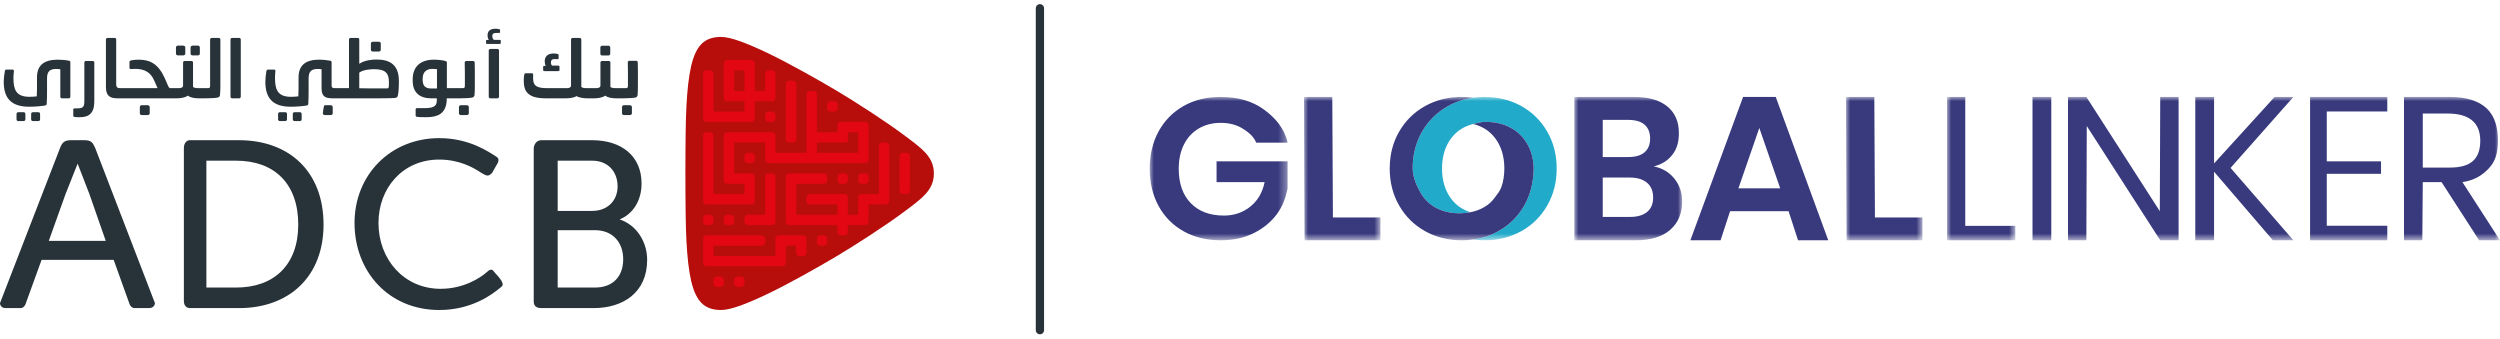 <?xml version="1.0" encoding="UTF-8"?>
<svg width="302px" height="41px" viewBox="0 0 302 41" version="1.1" xmlns="http://www.w3.org/2000/svg" xmlns:xlink="http://www.w3.org/1999/xlink">
    <title>ADCBGL Logo Copy 2</title>
    <defs>
        <polygon id="path-1" points="0 0 16.658 0 16.658 17.318 0 17.318"></polygon>
        <polygon id="path-3" points="0 0 9.236 0 9.236 17.318 0 17.318"></polygon>
        <polygon id="path-5" points="2.37477072e-16 -3.38910607e-16 9.236 -3.38910607e-16 9.236 17.318 2.37477072e-16 17.318"></polygon>
        <polygon id="path-7" points="0 0 13.029 0 13.029 17.318 0 17.318"></polygon>
        <polygon id="path-9" points="0 0 8.246 0 8.246 17.318 0 17.318"></polygon>
        <polygon id="path-11" points="0 17.318 163.116 17.318 163.116 0 0 0"></polygon>
        <polygon id="path-13" points="0 17.318 163.116 17.318 163.116 0 0 0"></polygon>
        <polygon id="path-15" points="0 17.318 163.116 17.318 163.116 0 0 0"></polygon>
        <polygon id="path-17" points="0 17.318 163.116 17.318 163.116 0 0 0"></polygon>
        <polygon id="path-19" points="0 17.318 163.116 17.318 163.116 0 0 0"></polygon>
        <polygon id="path-21" points="0 17.318 163.116 17.318 163.116 0 0 0"></polygon>
        <polygon id="path-23" points="0 17.318 163.116 17.318 163.116 0 0 0"></polygon>
    </defs>
    <g id="Feedback" stroke="none" stroke-width="1" fill="none" fill-rule="evenodd">
        <g id="01-homepage" transform="translate(-40, -84)">
            <g id="ADCBGL-Logo-Copy-2" transform="translate(40, 85)">
                <g id="ADCB_black_logo" transform="translate(0, 2.471)" fill-rule="nonzero">
                    <g id="Logo" transform="translate(82.795, 0.99)">
                        <path d="M30.017,16.494 C30.017,14.452 28.542,13.453 26.315,11.791 C24.142,10.171 20.445,7.788 18.244,6.481 C16.043,5.173 12.465,3.157 9.992,1.976 C7.501,0.788 5.509,0 4.304,0 C3.102,0 2.265,0.377 1.673,1.164 C1.082,1.948 0.731,3.098 0.495,4.554 C0.258,6.007 0.133,7.767 0.068,9.775 C0.005,11.784 0,16.494 0,16.494 C0,16.494 0.005,21.203 0.068,23.212 C0.133,25.221 0.258,26.981 0.495,28.434 C0.731,29.889 1.082,31.039 1.673,31.824 C2.265,32.61 3.102,32.987 4.304,32.987 C5.509,32.987 7.501,32.2 9.992,31.011 C12.465,29.83 16.043,27.815 18.244,26.506 C20.445,25.199 24.142,22.816 26.315,21.197 C28.542,19.534 30.017,18.535 30.017,16.494" id="Shape" fill="#B70E0C"></path>
                        <path d="M4.234,28.952 C4.457,28.952 4.638,29.133 4.638,29.354 L4.638,29.354 L4.638,29.796 C4.638,30.017 4.457,30.198 4.234,30.198 L4.234,30.198 L3.793,30.198 C3.571,30.198 3.39,30.017 3.39,29.796 L3.39,29.796 L3.39,29.354 C3.39,29.133 3.571,28.952 3.793,28.952 L3.793,28.952 L4.234,28.952 Z M6.734,28.952 C6.956,28.952 7.136,29.133 7.136,29.354 L7.136,29.354 L7.136,29.796 C7.136,30.017 6.956,30.198 6.734,30.198 L6.734,30.198 L6.291,30.198 C6.07,30.198 5.886,30.017 5.886,29.796 L5.886,29.796 L5.886,29.354 C5.886,29.133 6.07,28.952 6.291,28.952 L6.291,28.952 L6.734,28.952 Z M9.242,23.969 C9.457,23.969 9.634,24.145 9.634,24.363 L9.634,24.363 L9.634,24.821 C9.634,25.038 9.457,25.214 9.242,25.214 L9.242,25.214 L3.39,25.214 L3.39,26.461 L10.883,26.461 L10.883,24.361 C10.883,24.145 11.057,23.969 11.273,23.969 L11.273,23.969 L14.238,23.969 C14.454,23.969 14.63,24.145 14.63,24.361 L14.63,24.361 L14.63,26.069 C14.63,26.286 14.454,26.461 14.238,26.461 L14.238,26.461 L13.77,26.461 C13.555,26.461 13.383,26.286 13.383,26.069 L13.383,26.069 L13.383,25.215 L12.132,25.215 L12.132,27.315 C12.132,27.53 11.956,27.706 11.738,27.706 L11.738,27.706 L2.535,27.706 C2.32,27.706 2.14,27.53 2.14,27.315 L2.14,27.315 L2.14,24.359 C2.14,24.144 2.315,23.969 2.53,23.969 L2.53,23.969 L9.242,23.969 Z M16.734,23.969 C16.952,23.969 17.129,24.145 17.129,24.361 L17.129,24.361 L17.129,24.821 C17.129,25.038 16.952,25.214 16.734,25.214 L16.734,25.214 L16.273,25.214 C16.055,25.214 15.88,25.038 15.88,24.821 L15.88,24.821 L15.88,24.361 C15.88,24.145 16.055,23.969 16.273,23.969 L16.273,23.969 L16.734,23.969 Z M24.229,12.758 C24.446,12.758 24.623,12.935 24.623,13.15 L24.623,13.15 L24.623,19.84 C24.623,20.056 24.446,20.232 24.229,20.232 L24.229,20.232 L22.123,20.232 L22.123,22.327 C22.123,22.542 21.945,22.724 21.728,22.724 L21.728,22.724 L19.626,22.724 L19.626,23.577 C19.626,23.793 19.449,23.969 19.233,23.969 L19.233,23.969 L18.77,23.969 C18.554,23.969 18.377,23.793 18.377,23.577 L18.377,23.577 L18.377,22.724 L12.525,22.724 C12.309,22.724 12.132,22.544 12.132,22.33 L12.132,22.33 L12.132,16.887 C12.132,16.671 12.309,16.494 12.525,16.494 L12.525,16.494 L16.734,16.494 C16.951,16.494 17.129,16.671 17.129,16.887 L17.129,16.887 L17.129,17.349 C17.129,17.563 16.951,17.741 16.734,17.741 L16.734,17.741 L13.383,17.741 L13.383,21.479 L18.377,21.479 L18.377,20.232 L15.022,20.232 C14.807,20.232 14.63,20.056 14.63,19.84 L14.63,19.84 L14.63,19.378 C14.63,19.162 14.807,18.985 15.022,18.985 L15.022,18.985 L19.233,18.985 C19.448,18.985 19.625,19.162 19.625,19.378 L19.625,19.378 L19.626,21.479 L20.875,21.479 L20.875,19.378 C20.875,19.165 21.052,18.987 21.268,18.987 L21.268,18.987 L23.374,18.987 L23.374,13.15 C23.374,12.935 23.551,12.758 23.766,12.758 L23.766,12.758 L24.229,12.758 Z M10.489,16.494 C10.708,16.494 10.882,16.67 10.882,16.887 L10.882,16.887 L10.882,22.33 C10.882,22.546 10.708,22.724 10.489,22.724 L10.489,22.724 L7.539,22.724 C7.319,22.724 7.136,22.542 7.136,22.32 L7.136,22.32 L7.136,21.88 C7.136,21.659 7.319,21.479 7.539,21.479 L7.539,21.479 L9.634,21.479 L9.634,16.887 C9.634,16.67 9.811,16.494 10.027,16.494 L10.027,16.494 L10.489,16.494 Z M2.985,21.479 C3.209,21.479 3.389,21.661 3.389,21.882 L3.389,21.882 L3.389,22.321 C3.389,22.542 3.209,22.724 2.985,22.724 L2.985,22.724 L2.545,22.724 C2.322,22.724 2.14,22.542 2.14,22.321 L2.14,22.321 L2.14,21.882 C2.14,21.661 2.322,21.479 2.545,21.479 L2.545,21.479 L2.985,21.479 Z M5.482,21.479 C5.706,21.479 5.886,21.659 5.886,21.88 L5.886,21.88 L5.886,22.321 C5.886,22.542 5.706,22.724 5.482,22.724 L5.482,22.724 L5.041,22.724 C4.819,22.724 4.638,22.542 4.638,22.321 L4.638,22.321 L4.638,21.88 C4.638,21.659 4.819,21.479 5.041,21.479 L5.041,21.479 L5.482,21.479 Z M15.486,6.53 C15.703,6.53 15.879,6.706 15.879,6.922 L15.879,6.922 L15.879,11.513 L18.377,11.513 L18.377,10.657 C18.377,10.443 18.557,10.266 18.774,10.266 L18.774,10.266 L21.732,10.266 C21.948,10.266 22.123,10.443 22.123,10.657 L22.123,10.657 L22.123,14.857 C22.123,15.071 21.948,15.25 21.732,15.25 L21.732,15.25 L10.039,15.25 C9.816,15.25 9.634,15.068 9.634,14.848 L9.634,14.848 L9.634,12.758 L5.888,12.758 L5.888,16.495 L7.993,16.495 C8.209,16.495 8.385,16.671 8.385,16.887 L8.385,16.887 L8.385,19.84 C8.385,20.056 8.208,20.232 7.993,20.232 L7.993,20.232 L2.534,20.232 C2.319,20.232 2.14,20.056 2.14,19.84 L2.14,19.84 L2.14,11.903 C2.14,11.686 2.319,11.513 2.534,11.513 L2.534,11.513 L2.996,11.513 C3.213,11.513 3.389,11.69 3.389,11.905 L3.389,11.905 L3.39,18.985 L7.136,18.985 L7.136,17.741 L5.032,17.741 C4.815,17.741 4.64,17.564 4.64,17.35 L4.64,17.35 L4.64,11.903 C4.64,11.688 4.815,11.513 5.032,11.513 L5.032,11.513 L10.49,11.513 C10.706,11.513 10.883,11.688 10.883,11.903 L10.883,11.903 L10.883,14.003 L14.63,14.003 L14.63,6.922 C14.63,6.706 14.807,6.53 15.022,6.53 L15.022,6.53 L15.486,6.53 Z M26.726,14.003 C26.943,14.003 27.119,14.179 27.119,14.396 L27.119,14.396 L27.119,18.594 C27.119,18.81 26.943,18.986 26.726,18.986 L26.726,18.986 L26.264,18.986 C26.049,18.986 25.872,18.81 25.872,18.594 L25.872,18.594 L25.872,14.396 C25.872,14.179 26.049,14.003 26.264,14.003 L26.264,14.003 L26.726,14.003 Z M19.222,16.494 C19.445,16.494 19.625,16.676 19.625,16.897 L19.625,16.897 L19.625,17.34 C19.625,17.559 19.445,17.74 19.222,17.74 L19.222,17.74 L18.779,17.74 C18.558,17.74 18.377,17.559 18.377,17.34 L18.377,17.34 L18.377,16.897 C18.377,16.676 18.558,16.494 18.779,16.494 L18.779,16.494 L19.222,16.494 Z M21.719,16.494 C21.945,16.494 22.123,16.676 22.123,16.897 L22.123,16.897 L22.123,17.338 C22.123,17.559 21.945,17.74 21.719,17.74 L21.719,17.74 L21.279,17.74 C21.058,17.74 20.874,17.559 20.874,17.338 L20.874,17.338 L20.874,16.897 C20.874,16.676 21.058,16.494 21.279,16.494 L21.279,16.494 L21.719,16.494 Z M7.983,14.004 C8.205,14.004 8.385,14.186 8.385,14.406 L8.385,14.406 L8.385,14.848 C8.385,15.068 8.205,15.25 7.983,15.25 L7.983,15.25 L7.541,15.25 C7.319,15.25 7.136,15.068 7.136,14.848 L7.136,14.848 L7.136,14.406 C7.136,14.186 7.319,14.004 7.541,14.004 L7.541,14.004 L7.983,14.004 Z M20.875,11.513 L19.625,11.513 L19.625,12.758 L15.879,12.758 L15.879,14.003 L20.875,14.003 L20.875,11.513 Z M12.989,5.284 C13.206,5.284 13.383,5.459 13.383,5.676 L13.383,5.676 L13.383,12.366 C13.383,12.581 13.206,12.758 12.989,12.758 L12.989,12.758 L12.525,12.758 C12.309,12.758 12.132,12.581 12.132,12.366 L12.132,12.366 L12.132,5.676 C12.132,5.459 12.309,5.284 12.525,5.284 L12.525,5.284 L12.989,5.284 Z M10.479,9.02 C10.702,9.02 10.882,9.202 10.882,9.424 L10.882,9.424 L10.882,9.865 C10.882,10.086 10.702,10.266 10.479,10.266 L10.479,10.266 L10.039,10.266 C9.816,10.266 9.634,10.086 9.634,9.865 L9.634,9.865 L9.634,9.424 C9.634,9.202 9.816,9.02 10.039,9.02 L10.039,9.02 L10.479,9.02 Z M7.993,2.793 C8.208,2.793 8.386,2.967 8.386,3.183 L8.386,3.183 L8.386,6.53 L9.634,6.53 L9.634,4.432 C9.634,4.214 9.811,4.037 10.027,4.037 L10.027,4.037 L10.49,4.037 C10.708,4.037 10.883,4.214 10.883,4.432 L10.883,4.432 L10.883,7.385 C10.883,7.598 10.708,7.774 10.49,7.774 L10.49,7.774 L8.386,7.774 L8.386,9.873 C8.386,10.089 8.208,10.266 7.993,10.266 L7.993,10.266 L2.534,10.266 C2.319,10.266 2.14,10.089 2.14,9.873 L2.14,9.873 L2.14,4.432 C2.14,4.214 2.317,4.039 2.534,4.039 L2.534,4.039 L2.996,4.039 C3.213,4.039 3.39,4.214 3.39,4.432 L3.39,4.432 L3.39,9.02 L7.136,9.02 L7.136,7.774 L5.034,7.774 C4.817,7.774 4.64,7.598 4.64,7.385 L4.64,7.385 L4.64,3.185 C4.64,2.969 4.813,2.793 5.03,2.793 L5.03,2.793 L7.993,2.793 Z M17.973,7.774 C18.195,7.774 18.377,7.957 18.377,8.179 L18.377,8.179 L18.377,8.619 C18.377,8.84 18.195,9.02 17.973,9.02 L17.973,9.02 L17.531,9.02 C17.31,9.02 17.129,8.84 17.129,8.619 L17.129,8.619 L17.129,8.179 C17.129,7.957 17.31,7.774 17.531,7.774 L17.531,7.774 L17.973,7.774 Z M7.136,4.039 L5.888,4.039 L5.886,6.53 L7.136,6.53 L7.136,4.039 Z" id="Patern" fill="#E30613"></path>
                    </g>
                    <path d="M39.217,9.239 L39.953,9.239 C40.077,9.239 40.192,9.335 40.192,9.46 L40.192,10.227 C40.192,10.332 40.077,10.428 39.953,10.428 L39.217,10.428 C39.103,10.428 38.998,10.332 38.998,10.227 C39.068,9.569 39.141,9.239 39.217,9.239 Z M5.892,25.629 L7.916,19.975 L9.378,16.294 L10.801,19.975 L12.776,25.629 L5.892,25.629 Z M10.208,13.466 L8.518,13.466 C7.744,13.466 7.477,13.811 7.248,14.424 C7.067,14.913 0,33.143 0,33.143 C0,33.143 0,33.747 0.678,33.747 L2.483,33.747 C2.883,33.747 3.065,33.316 3.065,33.316 L5.023,27.92 L13.732,27.92 L15.67,33.316 C15.67,33.316 15.842,33.747 16.262,33.747 L17.98,33.747 C18.716,33.747 18.716,33.143 18.716,33.143 C18.716,33.143 11.697,14.913 11.506,14.424 C11.221,13.811 11.086,13.466 10.208,13.466 Z M67.367,31.265 L67.367,24.335 L71.875,24.335 C74.004,24.335 75.283,25.801 75.283,27.843 C75.283,29.961 74.004,31.265 71.875,31.265 L67.367,31.265 Z M67.367,15.939 L71.541,15.939 C73.412,15.939 74.606,17.233 74.606,19.044 C74.606,20.74 73.412,22.006 71.541,22.006 L67.367,22.006 L67.367,15.939 Z M77.5,18.7 C77.5,15.335 75.026,13.466 71.541,13.466 L65.391,13.466 C64.646,13.466 64.474,14.252 64.474,14.424 L64.474,32.885 C64.474,33.143 64.474,33.747 65.391,33.747 L71.702,33.747 C75.283,33.747 78.177,31.859 78.177,27.92 C78.177,25.801 76.964,23.741 74.853,23.032 C76.487,22.37 77.5,20.74 77.5,18.7 Z M53.054,13.217 C56.692,13.217 59.022,14.856 60.034,15.508 C60.454,15.805 60.034,16.38 60.034,16.38 L60.034,16.38 L60.011,16.419 C59.928,16.559 59.645,17.04 59.451,17.406 C59.022,17.846 58.859,17.846 58.134,17.406 C57.131,16.725 55.432,15.805 53.054,15.805 C48.613,15.805 45.72,19.284 45.72,23.464 C45.72,27.843 48.786,31.417 53.225,31.417 C55.966,31.417 58,30.134 58.859,29.357 C59.088,29.118 59.451,28.946 59.68,29.357 C60.034,29.721 60.454,30.24 60.54,30.383 C60.712,30.728 60.893,30.987 60.454,31.265 C59.451,32.108 56.979,33.977 53.054,33.977 C46.981,33.977 42.827,29.357 42.827,23.464 C42.827,17.655 47.171,13.217 53.054,13.217 Z M28.876,13.466 C34.911,13.466 39.084,17.233 39.084,23.655 C39.084,29.961 34.911,33.747 28.876,33.747 L22.896,33.747 C22.856,33.746 22.211,33.72 22.211,32.885 L22.211,14.424 C22.211,13.639 22.717,13.466 22.898,13.466 L28.876,13.466 Z M28.523,15.939 L24.932,15.939 L24.932,31.265 L28.523,31.265 C33.134,31.265 36.028,28.504 36.028,23.655 C36.028,18.7 33.134,15.939 28.523,15.939 L28.523,15.939 Z M4.632,10.083 C4.736,10.083 4.842,10.159 4.842,10.284 L4.842,10.965 C4.842,11.07 4.736,11.157 4.632,11.157 L3.982,11.157 C3.868,11.157 3.763,11.07 3.763,10.965 L3.763,10.284 C3.763,10.159 3.868,10.083 3.982,10.083 L4.632,10.083 Z M2.845,10.083 C2.97,10.083 3.065,10.159 3.065,10.284 L3.065,10.965 C3.065,11.07 2.96,11.157 2.845,11.157 L2.216,11.157 C2.092,11.157 1.996,11.07 1.996,10.965 L1.996,10.284 C1.996,10.159 2.092,10.083 2.216,10.083 L2.845,10.083 Z M36.229,10.083 C36.334,10.083 36.439,10.159 36.439,10.284 L36.439,10.965 C36.439,11.07 36.334,11.157 36.229,11.157 L35.579,11.157 C35.474,11.157 35.369,11.07 35.369,10.965 L35.369,10.284 C35.369,10.159 35.474,10.083 35.579,10.083 L36.229,10.083 Z M34.452,10.083 C34.567,10.083 34.672,10.159 34.672,10.284 L34.672,10.965 C34.672,11.07 34.557,11.157 34.452,11.157 L33.813,11.157 C33.699,11.157 33.594,11.07 33.594,10.965 L33.594,10.284 C33.594,10.159 33.699,10.083 33.813,10.083 L34.452,10.083 Z M11.211,3.901 C11.315,3.901 11.392,3.977 11.392,4.083 L11.392,8.627 C11.392,9.115 11.363,9.565 11.173,9.94 C10.877,10.485 10.389,10.686 9.587,10.686 C9.483,10.686 9.148,10.686 8.986,10.658 C8.9,10.638 8.852,10.581 8.852,10.476 L8.852,9.767 C8.852,9.67 8.91,9.623 9.014,9.623 L9.215,9.623 C9.931,9.623 10.189,9.555 10.189,8.77 L10.189,4.083 C10.189,3.977 10.265,3.901 10.38,3.901 L11.211,3.901 Z M52.414,3.738 C52.901,3.738 53.55,3.805 53.818,3.901 C53.942,3.949 53.981,3.977 53.981,4.083 L53.981,7.179 L55.775,7.179 C56.08,7.179 56.157,7.17 56.157,6.863 L56.157,5.367 C56.157,4.975 56.147,4.543 56.137,4.083 C56.137,3.977 56.215,3.901 56.33,3.901 L57.131,3.901 C57.274,3.901 57.331,3.977 57.34,4.083 C57.35,4.495 57.36,4.793 57.36,5.071 L57.36,6.585 C57.36,7.253 57.356,7.717 57.322,8.022 C57.293,8.146 57.255,8.233 57.102,8.301 C56.843,8.374 56.123,8.404 55.61,8.406 L53.961,8.406 L53.961,8.732 C53.837,10.303 52.815,10.686 51.507,10.686 C51.494,10.686 51.479,10.686 51.463,10.686 L51.408,10.686 C51.112,10.686 50.487,10.681 50.361,10.638 C50.237,10.61 50.209,10.562 50.209,10.457 L50.209,9.757 C50.209,9.651 50.265,9.594 50.38,9.594 L51.25,9.594 C52.242,9.594 52.767,9.421 52.767,8.693 L52.767,8.406 L52.07,8.406 C50.685,8.406 49.855,7.687 49.855,6.297 L49.855,6.105 C49.855,4.601 50.771,3.738 52.414,3.738 Z M76.095,9.239 C76.219,9.239 76.334,9.335 76.334,9.46 L76.334,10.227 C76.334,10.332 76.219,10.428 76.095,10.428 L75.36,10.428 C75.245,10.428 75.14,10.332 75.14,10.227 L75.14,9.46 C75.14,9.335 75.245,9.239 75.36,9.239 L76.095,9.239 Z M17.847,9.239 C17.971,9.239 18.085,9.335 18.085,9.46 L18.085,10.227 C18.085,10.332 17.971,10.428 17.847,10.428 L17.112,10.428 C16.997,10.428 16.892,10.332 16.892,10.227 L16.892,9.46 C16.892,9.335 16.997,9.239 17.112,9.239 L17.847,9.239 Z M56.396,9.239 C56.52,9.239 56.635,9.335 56.635,9.46 L56.635,10.227 C56.635,10.332 56.52,10.428 56.396,10.428 L55.66,10.428 C55.546,10.428 55.441,10.332 55.441,10.227 L55.441,9.46 C55.441,9.335 55.546,9.239 55.66,9.239 L56.396,9.239 Z M43.218,1.112 C43.323,1.112 43.399,1.198 43.399,1.313 L43.399,4.236 C44.068,3.777 45.052,3.719 45.5,3.719 C47.133,3.719 48.183,4.39 48.183,6.288 L48.183,6.68 C48.183,7.103 48.145,7.697 48.06,8.08 C48.031,8.204 47.954,8.329 47.754,8.357 C47.571,8.382 47.099,8.394 46.611,8.4 L46.449,8.402 C46.16,8.405 45.876,8.405 45.654,8.406 L40.182,8.406 C39.303,8.406 38.845,8.195 38.845,7.198 L38.845,4.898 C38.654,4.869 38.559,4.86 38.377,4.86 C37.652,4.86 37.279,5.137 37.279,5.981 L37.279,7.563 C37.279,8.022 37.269,8.617 37.242,9.067 C37.242,9.182 37.173,9.249 37.03,9.278 C36.496,9.364 35.818,9.421 35.121,9.421 C32.934,9.421 32.055,8.376 32.055,6.393 C32.055,6.115 32.103,5.539 32.18,5.128 C32.199,5.003 32.266,4.936 32.371,4.936 L33.106,4.936 C33.23,4.936 33.278,4.994 33.268,5.118 C33.239,5.396 33.221,5.712 33.221,5.894 C33.221,7.227 33.44,8.223 35.15,8.223 C35.494,8.223 35.77,8.204 36.037,8.166 C36.062,7.616 36.066,7.319 36.066,6.919 L36.066,5.866 C36.066,4.409 36.944,3.738 38.52,3.738 C39.026,3.738 39.561,3.796 39.896,3.863 C40.001,3.891 40.058,3.93 40.058,4.054 L40.058,6.843 C40.058,7.121 40.163,7.179 40.497,7.179 L42.158,7.179 L42.158,1.313 C42.158,1.198 42.235,1.112 42.349,1.112 L43.218,1.112 Z M6.98,3.738 C7.429,3.738 7.983,3.786 8.337,3.863 C8.442,3.891 8.499,3.93 8.499,4.054 L8.499,8.204 C8.499,8.319 8.423,8.406 8.308,8.406 L7.467,8.406 C7.363,8.406 7.286,8.319 7.286,8.204 L7.286,4.898 C7.057,4.869 6.962,4.86 6.78,4.86 C6.054,4.86 5.682,5.137 5.682,5.981 L5.682,7.563 C5.682,8.022 5.673,8.617 5.643,9.067 C5.643,9.182 5.576,9.249 5.433,9.278 C4.899,9.364 4.211,9.421 3.524,9.421 C1.337,9.421 0.449,8.376 0.449,6.393 C0.449,6.105 0.506,5.539 0.582,5.128 C0.612,4.984 0.641,4.936 0.784,4.936 L1.518,4.936 C1.623,4.936 1.681,4.994 1.681,5.118 C1.652,5.396 1.623,5.712 1.623,5.894 C1.623,7.227 1.843,8.223 3.553,8.223 C3.896,8.223 4.173,8.204 4.441,8.166 C4.466,7.593 4.469,7.295 4.469,6.869 L4.469,5.866 C4.469,4.399 5.338,3.738 6.98,3.738 Z M60.091,2.444 C60.206,2.444 60.282,2.53 60.282,2.636 L60.282,8.204 C60.282,8.309 60.206,8.406 60.091,8.406 L59.232,8.406 C59.117,8.406 59.04,8.309 59.04,8.204 L59.04,2.636 C59.04,2.53 59.117,2.444 59.232,2.444 L60.091,2.444 Z M28.895,1.112 C29.01,1.112 29.086,1.198 29.086,1.304 L29.086,8.204 C29.086,8.309 29.01,8.406 28.895,8.406 L28.036,8.406 C27.921,8.406 27.845,8.309 27.845,8.204 L27.845,1.304 C27.845,1.198 27.921,1.112 28.036,1.112 L28.895,1.112 Z M75.856,6.863 L75.856,5.339 C75.856,4.946 75.847,4.514 75.837,4.054 C75.837,3.949 75.914,3.872 76.028,3.872 L76.831,3.872 C76.973,3.872 77.031,3.949 77.04,4.054 C77.05,4.467 77.06,4.764 77.06,5.042 L77.06,6.453 C77.06,6.476 77.06,6.498 77.06,6.52 L77.06,6.649 C77.059,7.283 77.054,7.727 77.021,8.022 C76.993,8.146 76.955,8.233 76.802,8.301 C76.543,8.374 75.822,8.404 75.31,8.406 L74.471,8.406 C73.984,8.406 73.45,8.348 73.116,8.08 C72.763,8.329 72.208,8.406 71.799,8.406 L71.081,8.406 L71.072,8.405 L71.072,8.406 L70.958,8.406 C70.576,8.406 70.022,8.357 69.64,8.137 C69.297,8.357 68.752,8.406 68.322,8.406 L65.916,8.406 C63.873,8.406 63.27,7.649 63.27,6.316 C63.27,6.192 63.28,5.76 63.328,5.569 C63.367,5.424 63.405,5.377 63.528,5.377 L64.245,5.377 C64.35,5.377 64.407,5.435 64.407,5.559 C64.399,5.686 64.398,5.873 64.398,5.961 L64.398,5.99 L64.398,5.99 C64.398,6.91 64.855,7.179 66.126,7.179 L68.437,7.179 C68.666,7.179 68.981,7.15 68.981,6.852 L68.981,1.313 C68.981,1.198 69.067,1.112 69.172,1.112 L70.031,1.112 C70.136,1.112 70.223,1.198 70.223,1.313 L70.223,7.016 C70.299,7.15 70.643,7.179 70.824,7.179 L71.072,7.179 C71.075,7.179 71.078,7.179 71.081,7.179 L71.98,7.179 C72.199,7.179 72.533,7.15 72.533,6.852 L72.533,4.083 C72.533,3.977 72.609,3.901 72.725,3.901 L73.555,3.901 C73.66,3.901 73.736,3.977 73.736,4.083 L73.736,7.016 C73.812,7.15 74.186,7.179 74.357,7.179 L75.474,7.179 C75.779,7.179 75.856,7.17 75.856,6.863 Z M13.846,1.112 C13.97,1.112 14.037,1.198 14.037,1.304 L14.037,6.69 C14.037,7.121 14.219,7.179 14.573,7.179 L19.04,7.179 L18.592,6.182 C18.219,5.367 17.57,4.85 16.357,4.85 C16.272,4.85 15.985,4.86 15.842,4.869 C15.708,4.879 15.641,4.831 15.641,4.715 L15.641,4.007 C15.641,3.911 15.708,3.853 15.832,3.824 C16.148,3.758 16.433,3.738 16.768,3.738 C18.161,3.738 19.164,4.294 19.929,6.029 C20.129,6.489 20.311,6.948 20.378,7.044 C20.444,7.15 20.492,7.179 20.597,7.179 L21.561,7.179 C21.781,7.179 22.116,7.15 22.116,6.852 L22.116,4.083 C22.116,3.977 22.193,3.901 22.307,3.901 L23.137,3.901 C23.241,3.901 23.318,3.977 23.318,4.083 L23.318,7.016 C23.395,7.15 23.768,7.179 23.939,7.179 L25.009,7.179 C25.314,7.179 25.381,7.17 25.381,6.863 L25.381,1.313 C25.381,1.198 25.467,1.112 25.572,1.112 L26.441,1.112 C26.546,1.112 26.622,1.198 26.622,1.313 L26.622,6.882 C26.622,7.227 26.613,7.677 26.575,8.022 C26.546,8.146 26.508,8.233 26.355,8.301 C26.087,8.374 25.338,8.404 24.823,8.406 L24.054,8.406 C23.567,8.406 23.032,8.348 22.698,8.08 C22.345,8.329 21.79,8.406 21.381,8.406 L14.219,8.406 C13.35,8.406 12.796,8.176 12.796,7.054 L12.796,1.304 C12.796,1.198 12.881,1.112 12.996,1.112 L13.846,1.112 Z M52.204,4.85 C51.479,4.85 51.057,5.281 51.057,6.019 L51.057,6.144 C51.057,6.872 51.354,7.217 52.07,7.217 L52.787,7.217 L52.787,4.879 C52.605,4.86 52.405,4.85 52.204,4.85 Z M45.185,4.888 C44.755,4.888 43.877,4.946 43.399,5.3 L43.399,7.188 C43.696,7.198 44.059,7.207 44.546,7.207 L46.79,7.207 C46.951,7.207 46.981,7.103 46.981,6.575 L46.981,6.431 C46.981,5.262 46.437,4.888 45.185,4.888 Z M66.88,2.99 C66.995,2.99 67.176,3 67.357,3.047 C67.444,3.067 67.482,3.124 67.482,3.21 L67.482,3.556 C67.482,3.642 67.444,3.681 67.357,3.681 C67.281,3.681 67.052,3.662 66.976,3.662 C66.68,3.662 66.546,3.824 66.546,4.064 C66.546,4.265 66.632,4.418 66.699,4.457 L67.415,4.457 C67.529,4.457 67.587,4.504 67.587,4.59 L67.587,4.984 C67.587,5.071 67.529,5.118 67.415,5.118 L65.782,5.118 C65.667,5.118 65.61,5.071 65.61,4.984 L65.61,4.601 C65.61,4.523 65.667,4.486 65.782,4.486 L65.925,4.486 C65.849,4.361 65.801,4.13 65.801,3.949 C65.801,3.326 66.192,2.99 66.88,2.99 Z M73.507,2.051 C73.621,2.051 73.717,2.146 73.717,2.272 L73.717,3.019 C73.717,3.134 73.621,3.231 73.497,3.231 L72.753,3.231 C72.609,3.231 72.523,3.134 72.523,3.019 L72.523,2.272 C72.523,2.146 72.628,2.051 72.753,2.051 L73.507,2.051 Z M23.92,2.041 C24.044,2.041 24.14,2.138 24.14,2.262 L24.14,3.009 C24.14,3.124 24.044,3.22 23.92,3.22 L23.251,3.22 C23.137,3.22 23.022,3.124 23.022,3.009 L23.022,2.262 C23.022,2.138 23.137,2.041 23.251,2.041 L23.92,2.041 Z M22.144,2.041 C22.269,2.041 22.383,2.138 22.383,2.262 L22.383,3.009 C22.383,3.124 22.259,3.22 22.144,3.22 L21.485,3.22 C21.361,3.22 21.256,3.124 21.256,3.009 L21.256,2.262 C21.256,2.138 21.361,2.041 21.485,2.041 L22.144,2.041 Z M45.787,1.572 C45.901,1.572 45.997,1.668 45.997,1.792 L45.997,2.54 C45.997,2.655 45.901,2.751 45.778,2.751 L45.032,2.751 C44.89,2.751 44.803,2.655 44.803,2.54 L44.803,1.792 C44.803,1.668 44.908,1.572 45.032,1.572 L45.787,1.572 Z M59.852,0 C59.956,0 60.149,0.01 60.301,0.057 C60.369,0.067 60.406,0.105 60.406,0.153 L60.406,0.412 C60.406,0.479 60.369,0.508 60.282,0.508 L59.948,0.508 C59.613,0.508 59.47,0.613 59.47,0.892 C59.47,1.112 59.556,1.275 59.671,1.342 L60.339,1.342 C60.445,1.342 60.492,1.371 60.492,1.438 L60.492,1.725 C60.492,1.802 60.445,1.84 60.339,1.84 L58.869,1.84 C58.763,1.84 58.717,1.802 58.717,1.725 L58.717,1.447 C58.717,1.381 58.763,1.351 58.869,1.351 L59.05,1.351 C58.946,1.198 58.898,0.997 58.898,0.804 C58.898,0.268 59.213,0 59.852,0 Z" id="Fill-38" fill="#273239"></path>
                </g>
                <line x1="125.622" y1="0" x2="125.622" y2="38.883" id="Line-3" stroke="#273239" stroke-linecap="round"></line>
                <g id="Globallinker_Logo" transform="translate(138.884, 10.709)">
                    <g id="Fill-1-Clipped" transform="translate(0, 0)">
                        <mask id="mask-2" fill="white">
                            <use xlink:href="#path-1"></use>
                        </mask>
                        <g id="path-1"></g>
                        <path d="M16.658,5.522 L12.872,5.522 C12.529,4.751 11.964,4.275 11.221,3.817 C10.476,3.36 9.597,3.131 8.584,3.131 C7.587,3.131 6.704,3.356 5.935,3.806 C5.166,4.256 4.57,4.898 4.145,5.733 C3.72,6.568 3.507,7.547 3.507,8.671 C3.507,10.454 3.993,11.843 4.967,12.838 C5.939,13.834 7.268,14.331 8.952,14.331 C10.194,14.331 11.261,13.97 12.152,13.248 C13.044,12.525 13.62,11.575 13.882,10.291 L8.077,10.291 L8.077,7.781 L16.658,7.781 L16.658,11.082 C16.413,12.206 16.052,13.24 15.341,14.187 C14.63,15.135 13.698,15.894 12.545,16.463 C11.392,17.033 10.072,17.318 8.584,17.318 C6.883,17.318 5.383,16.954 4.084,16.223 C2.784,15.492 1.778,14.473 1.067,13.164 C0.356,11.855 -8.37184121e-05,10.357 -8.37184121e-05,8.671 C-8.37184121e-05,6.985 0.356,5.488 1.067,4.179 C1.778,2.87 2.78,1.847 4.071,1.108 C5.363,0.37 6.859,0 8.559,0 C10.669,0 12.418,0.51 13.808,1.529 C15.198,2.549 16.265,3.788 16.658,5.522" id="Fill-1" fill="#393A7E" fill-rule="nonzero" mask="url(#mask-2)"></path>
                    </g>
                    <g id="Fill-4-Clipped" transform="translate(18.637, 0)">
                        <mask id="mask-4" fill="white">
                            <use xlink:href="#path-3"></use>
                        </mask>
                        <g id="path-3"></g>
                        <polygon id="Fill-4" fill="#393A7E" fill-rule="nonzero" mask="url(#mask-4)" points="3.495 14.557 9.236 14.557 9.236 17.318 0.067 17.318 0 -2.77512306e-05 3.42 -2.77512306e-05"></polygon>
                    </g>
                    <g id="Fill-7-Clipped" transform="translate(84.114, 0)">
                        <mask id="mask-6" fill="white">
                            <use xlink:href="#path-5"></use>
                        </mask>
                        <g id="path-5"></g>
                        <polygon id="Fill-7" fill="#393A7E" fill-rule="nonzero" mask="url(#mask-6)" points="3.495 14.557 9.236 14.557 9.236 17.318 0.067 17.318 2.37477072e-16 -2.77512306e-05 3.42 -2.77512306e-05"></polygon>
                    </g>
                    <g id="Fill-10-Clipped" transform="translate(51.293, 0)">
                        <mask id="mask-8" fill="white">
                            <use xlink:href="#path-7"></use>
                        </mask>
                        <g id="path-7"></g>
                        <path d="M12.092,9.873 C12.717,10.651 13.029,11.562 13.029,12.608 C13.029,14.064 12.546,15.213 11.581,16.055 C10.614,16.898 9.214,17.318 7.379,17.318 L0,17.318 L0,0 L7.233,0 C8.97,0 10.306,0.385 11.24,1.153 C12.173,1.922 12.64,3.001 12.64,4.391 C12.64,5.47 12.36,6.353 11.8,7.04 C11.24,7.727 10.505,8.177 9.595,8.389 C10.635,8.602 11.467,9.097 12.092,9.873 L12.092,9.873 Z M3.434,7.261 L6.527,7.261 C7.388,7.261 8.041,7.069 8.488,6.684 C8.934,6.3 9.157,5.749 9.157,5.029 C9.157,4.309 8.938,3.753 8.499,3.361 C8.061,2.968 7.388,2.772 6.478,2.772 L3.434,2.772 L3.434,7.261 Z M8.792,13.896 C9.279,13.496 9.523,12.911 9.523,12.143 C9.523,11.374 9.275,10.781 8.78,10.364 C8.284,9.947 7.582,9.738 6.673,9.738 L3.434,9.738 L3.434,14.497 L6.698,14.497 C7.607,14.497 8.305,14.297 8.792,13.896 L8.792,13.896 Z" id="Fill-10" fill="#393A7E" fill-rule="nonzero" mask="url(#mask-8)"></path>
                    </g>
                    <path d="M77.175,13.805 L70.108,13.805 L68.962,17.318 L65.312,17.318 L71.681,0 L75.625,0 L81.97,17.318 L78.32,17.318 L77.175,13.805 Z M76.165,11.044 L73.641,3.747 L71.117,11.044 L76.165,11.044 Z" id="Fill-13" fill="#393A7E" fill-rule="nonzero"></path>
                    <g id="Fill-15-Clipped" transform="translate(96.319, 0)">
                        <mask id="mask-10" fill="white">
                            <use xlink:href="#path-9"></use>
                        </mask>
                        <g id="path-9"></g>
                        <polygon id="Fill-15" fill="#393A7E" fill-rule="nonzero" mask="url(#mask-10)" points="2.201 15.574 8.246 15.574 8.246 17.318 0 17.318 0 -2.77512306e-05 2.201 -2.77512306e-05"></polygon>
                    </g>
                    <g id="Fill-18-Clipped" transform="translate(0, 0)">
                        <mask id="mask-12" fill="white">
                            <use xlink:href="#path-11"></use>
                        </mask>
                        <g id="path-11"></g>
                        <polygon id="Fill-18" fill="#393A7E" fill-rule="nonzero" mask="url(#mask-12)" points="106.643 17.318 108.912 17.318 108.912 0 106.643 0"></polygon>
                    </g>
                    <g id="Fill-20-Clipped" transform="translate(0, 0)">
                        <mask id="mask-14" fill="white">
                            <use xlink:href="#path-13"></use>
                        </mask>
                        <g id="path-13"></g>
                        <polygon id="Fill-20" fill="#393A7E" fill-rule="nonzero" mask="url(#mask-14)" points="124.291 17.318 122.072 17.318 113.198 3.514 113.148 17.318 110.929 17.318 110.929 2.77511861e-05 113.148 2.77511861e-05 122.022 13.805 122.072 2.77511861e-05 124.291 2.77511861e-05"></polygon>
                    </g>
                    <g id="Fill-21-Clipped" transform="translate(0, 0)">
                        <mask id="mask-16" fill="white">
                            <use xlink:href="#path-15"></use>
                        </mask>
                        <g id="path-15"></g>
                        <polygon id="Fill-21" fill="#393A7E" fill-rule="nonzero" mask="url(#mask-16)" points="130.568 8.573 138.157 17.319 135.682 17.319 128.576 9.036 128.576 17.319 126.307 17.319 126.307 -0 128.576 -0 128.576 8.032 135.888 -0 138.157 -0"></polygon>
                    </g>
                    <g id="Fill-22-Clipped" transform="translate(0, 0)">
                        <mask id="mask-18" fill="white">
                            <use xlink:href="#path-17"></use>
                        </mask>
                        <g id="path-17"></g>
                        <polygon id="Fill-22" fill="#393A7E" fill-rule="nonzero" mask="url(#mask-18)" points="142.19 1.757 142.19 7.781 148.745 7.781 148.745 9.287 142.19 9.287 142.19 15.561 149.502 15.561 149.502 17.318 140.174 17.318 140.174 -2.77511861e-05 149.502 -2.77511861e-05 149.502 1.757"></polygon>
                    </g>
                    <g id="Fill-23-Clipped" transform="translate(0, 0)">
                        <mask id="mask-20" fill="white">
                            <use xlink:href="#path-19"></use>
                        </mask>
                        <g id="path-19"></g>
                        <path d="M160.595,17.318 L156.057,10.291 L153.788,10.291 L153.731,17.318 L151.519,17.318 L151.519,2.77511861e-05 L157.065,2.77511861e-05 C159.01,2.77511861e-05 160.563,0.471 161.535,1.413 C162.508,2.354 162.864,3.715 162.864,5.271 C162.864,6.679 162.605,7.701 161.827,8.561 C161.049,9.421 160.053,10.078 158.578,10.291 L163.116,17.318 L160.595,17.318 Z M153.788,8.534 L157.065,8.534 C159.578,8.534 160.733,7.509 160.733,5.281 C160.733,3.055 159.325,2.008 156.813,2.008 L153.788,2.008 L153.788,8.534 Z" id="Fill-23" fill="#393A7E" fill-rule="nonzero" mask="url(#mask-20)"></path>
                    </g>
                    <g id="Fill-24-Clipped" transform="translate(0, 0)">
                        <mask id="mask-22" fill="white">
                            <use xlink:href="#path-21"></use>
                        </mask>
                        <g id="path-21"></g>
                        <path d="M48.016,4.18 C47.252,2.863 46.209,1.837 44.887,1.102 C43.564,0.368 42.09,8.32535585e-05 40.464,8.32535585e-05 C39.988,8.32535585e-05 39.527,0.035 39.077,0.098 C37.989,0.25 36.976,0.583 36.041,1.102 C34.719,1.837 33.675,2.863 32.912,4.18 C32.155,5.486 31.774,6.961 31.767,8.603 C31.774,9.685 32.232,10.708 32.686,11.519 C33.144,12.337 33.78,12.965 34.593,13.401 C34.937,13.586 35.306,13.729 35.696,13.835 C36.228,13.981 36.802,14.056 37.42,14.056 C37.884,14.056 38.323,14.012 38.739,13.93 C38.4,13.824 38.079,13.684 37.778,13.51 C37.006,13.063 36.402,12.42 35.967,11.581 C35.532,10.743 35.314,9.765 35.314,8.648 C35.314,7.53 35.532,6.552 35.967,5.713 C36.402,4.875 37.006,4.232 37.778,3.785 C38.178,3.553 38.611,3.383 39.077,3.272 C39.084,3.27 39.091,3.269 39.097,3.267 C39.091,3.266 39.084,3.264 39.077,3.263 C39.543,3.166 40.035,3.012 40.558,3.012 C41.713,3.012 42.728,3.249 43.603,3.721 C44.478,4.194 45.163,4.873 45.657,5.759 C46.09,6.538 46.33,7.434 46.383,8.441 C46.384,8.473 46.387,8.502 46.388,8.534 C46.388,8.553 46.387,8.572 46.387,8.591 C46.378,10.231 45.998,11.817 45.242,13.126 C44.479,14.452 43.435,15.482 42.113,16.216 C41.178,16.736 40.164,17.068 39.077,17.22 C39.527,17.283 39.988,17.318 40.464,17.318 C42.09,17.318 43.564,16.951 44.887,16.216 C46.209,15.482 47.252,14.452 48.016,13.126 C48.78,11.801 49.162,10.309 49.162,8.648 C49.162,6.986 48.78,5.497 48.016,4.18" id="Fill-24" fill="#21AAC9" fill-rule="nonzero" mask="url(#mask-22)"></path>
                    </g>
                    <g id="Fill-25-Clipped" transform="translate(0, 0)">
                        <mask id="mask-24" fill="white">
                            <use xlink:href="#path-23"></use>
                        </mask>
                        <g id="path-23"></g>
                        <path d="M46.382,8.442 C46.33,7.434 46.091,6.538 45.657,5.759 C45.163,4.873 44.478,4.193 43.603,3.721 C42.728,3.248 41.713,3.012 40.558,3.012 C40.035,3.012 39.543,3.166 39.077,3.263 C39.084,3.264 39.091,3.266 39.098,3.267 C39.091,3.268 39.084,3.27 39.077,3.272 C39.543,3.383 39.977,3.553 40.377,3.785 C41.148,4.232 41.752,4.875 42.187,5.713 C42.622,6.551 42.84,7.53 42.84,8.647 C42.84,9.463 42.723,10.203 42.491,10.87 C42.396,11.11 42.285,11.328 42.153,11.519 C41.447,12.541 41.059,12.965 40.247,13.401 C39.786,13.649 39.283,13.823 38.739,13.93 C38.323,14.012 37.885,14.055 37.42,14.055 C36.802,14.055 36.228,13.981 35.696,13.836 C35.306,13.729 34.937,13.586 34.593,13.401 C33.78,12.965 33.145,12.337 32.687,11.519 C32.232,10.707 31.774,9.685 31.767,8.603 C31.774,6.96 32.155,5.486 32.912,4.18 C33.676,2.862 34.719,1.837 36.041,1.102 C36.976,0.583 37.99,0.25 39.077,0.098 C38.627,0.035 38.166,-5.55023724e-05 37.691,-5.55023724e-05 C36.064,-5.55023724e-05 34.59,0.368 33.268,1.102 C31.945,1.837 30.902,2.862 30.139,4.18 C29.392,5.467 29.013,6.919 28.996,8.534 L28.993,8.534 C28.993,8.553 28.994,8.572 28.994,8.591 C28.994,8.61 28.993,8.628 28.993,8.647 C28.993,10.309 29.375,11.801 30.139,13.127 C30.902,14.452 31.945,15.482 33.268,16.217 C34.59,16.951 36.064,17.318 37.691,17.318 C38.166,17.318 38.627,17.283 39.077,17.22 C40.165,17.068 41.178,16.736 42.113,16.217 C43.436,15.482 44.479,14.452 45.243,13.127 C45.998,11.816 46.378,10.231 46.387,8.591 C46.387,8.572 46.388,8.553 46.388,8.534 C46.387,8.503 46.384,8.472 46.382,8.442" id="Fill-25" fill="#393A7E" fill-rule="nonzero" mask="url(#mask-24)"></path>
                    </g>
                </g>
            </g>
        </g>
    </g>
</svg>